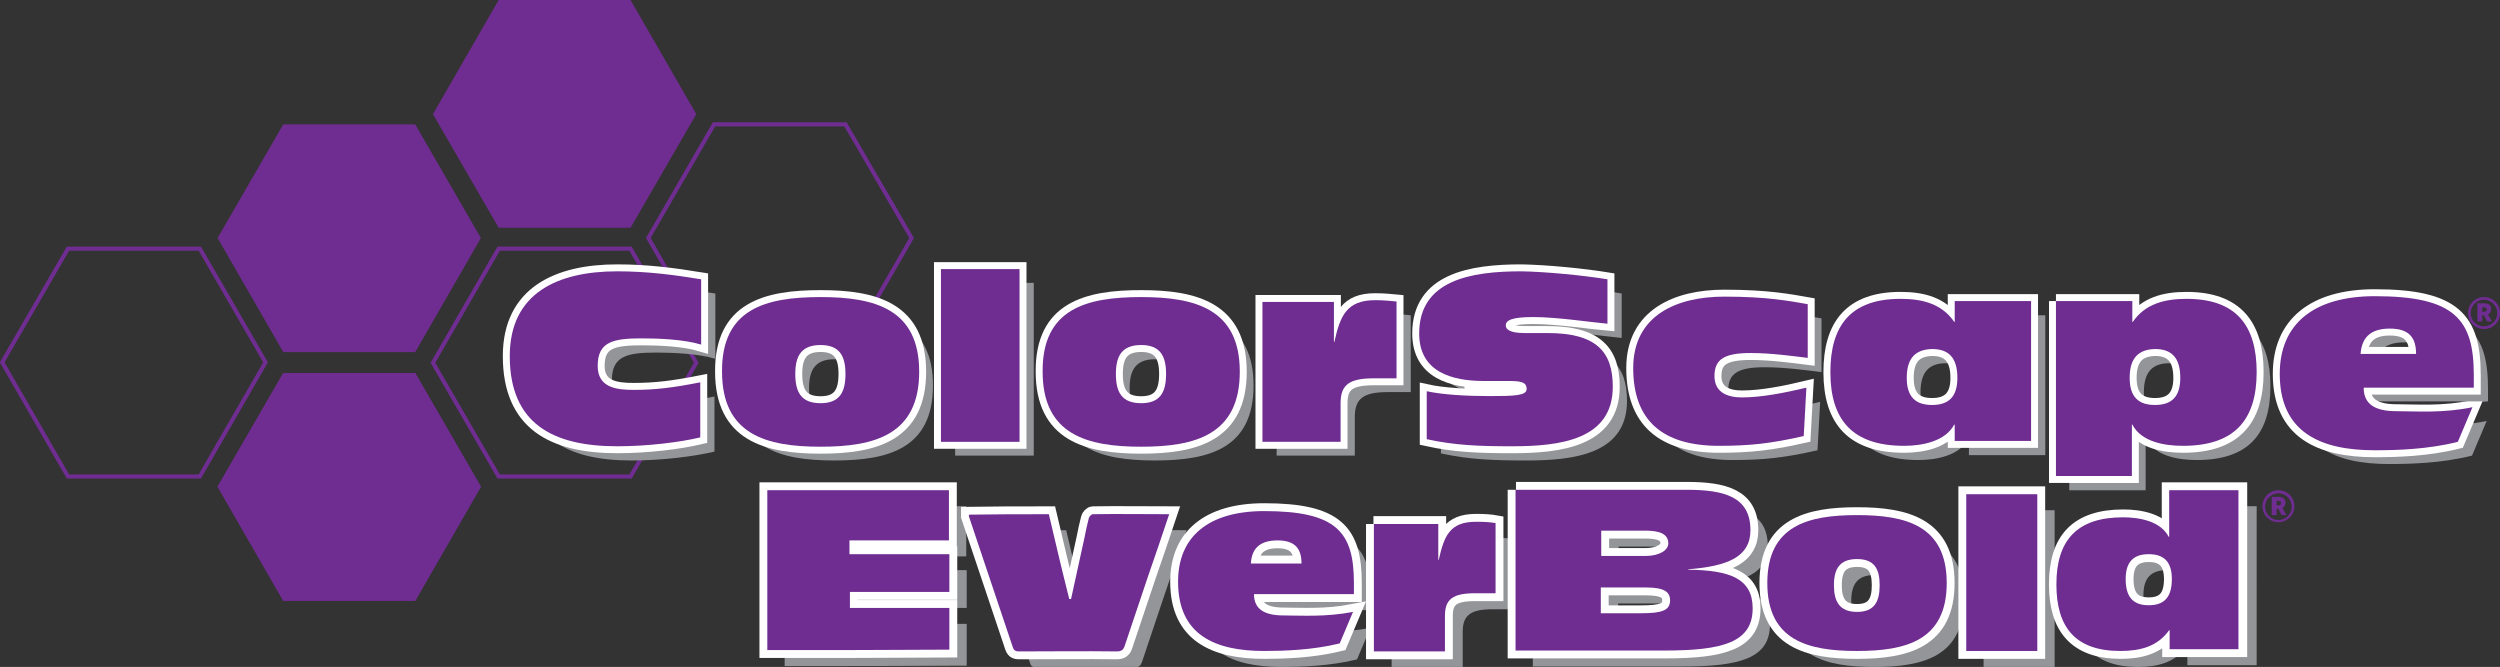 <?xml version="1.0" encoding="utf-8"?>
<!-- Generator: Adobe Illustrator 25.4.1, SVG Export Plug-In . SVG Version: 6.00 Build 0)  -->
<svg version="1.1" id="Layer_1" xmlns="http://www.w3.org/2000/svg" xmlns:xlink="http://www.w3.org/1999/xlink" x="0px" y="0px"
	 width="563px" height="150.2px" viewBox="0 0 563 150.2" style="enable-background:new 0 0 563 150.2;" xml:space="preserve">
<rect x="0" y="0" width="563" height="150.2" fill="#333333" stroke="none"/>
<style type="text/css">
	.st0{fill:none;stroke:#6F2C91;stroke-width:0.922;}
	.st1{fill:#6F2C91;}
	.st2{fill:#939598;}
	.st3{fill:none;stroke:#FFFFFF;stroke-width:3.129;}
	.st4{fill:#FFFFFF;}
	.st5{fill:none;stroke:#FFFFFF;stroke-width:3.544;}
</style>
<g>
	<g>
		<polyline class="st0" points="160.8,79.3 146,53.6 160.8,28 190.4,28 205.3,53.6 191.3,77.9 		"/>
		<polygon class="st1" points="63.8,28 93.5,28 108.3,53.6 93.5,79.3 63.8,79.3 49,53.6 		"/>
		<polygon class="st1" points="112.3,0 142,0 156.8,25.7 142,51.3 112.3,51.3 97.5,25.7 		"/>
		<polygon class="st0" points="112.3,56 142,56 156.8,81.7 142,107.3 112.3,107.3 97.5,81.7 		"/>
		<polygon class="st1" points="63.8,84 93.5,84 108.3,109.6 93.5,135.3 63.8,135.3 49,109.6 		"/>
		<polygon class="st1" points="63.8,84 93.5,84 108.3,109.6 93.5,135.3 63.8,135.3 49,109.6 		"/>
		<polygon class="st0" points="15.3,56 45,56 59.8,81.6 45,107.3 15.3,107.3 0.5,81.6 		"/>
	</g>
	<path class="st2" d="M547.3,82.8c0-3.8-1.7-5.7-5.9-5.7c-3.9,0-6.3,1.6-6.6,5.7H547.3z M535.5,90.4c0,3.9,2.8,5.3,7.4,5.3
		c4.4,0,10.4,0.5,17.1-0.9l-3.3,7.8c-6.7,1.7-13.8,1.9-18.7,1.9c-12.2,0-21.3-4-21.3-17.2c0-11.2,7.6-17.5,21.3-17.5
		c18,0,22.3,5.2,22.3,17.8v2.8H535.5"/>
	<path class="st2" d="M161.1,80.8c-4-1.2-9.7-1.4-13.4-1.4c-6.5,0-9.9,0.8-9.9,6.2c0,4.9,4.2,5.4,8.1,5.4c4.9,0,8.9-0.5,15-1.7v12.4
		c-4.6,1.1-11.9,2-18.7,2c-14.5,0-24.2-5.1-24.2-20.3c0-14.3,10.9-19.1,24.2-19.1c6.8,0,12.8,0.8,18.9,1.8V80.8z"/>
	<path class="st2" d="M187.9,94c4.3,0,5.6-2.5,5.6-6.6c0-4.1-1.4-6.5-5.6-6.5c-4.3,0-5.7,2.4-5.7,6.5C182.2,91.5,183.6,94,187.9,94z
		 M187.9,70c12.2,0,22.2,2.7,22.2,16.8c0,14.2-10,16.9-22.2,16.9c-12.2,0-22.2-2.7-22.2-16.9C165.7,72.7,175.7,70,187.9,70"/>
	<rect x="215.1" y="63.7" class="st2" width="17.7" height="38.9"/>
	<path class="st2" d="M260.1,94c4.3,0,5.6-2.5,5.6-6.6c0-4.1-1.4-6.5-5.6-6.5c-4.3,0-5.7,2.4-5.7,6.5C254.4,91.5,255.8,94,260.1,94z
		 M260.1,70c12.2,0,22.2,2.7,22.2,16.8c0,14.2-10,16.9-22.2,16.9c-12.2,0-22.2-2.7-22.2-16.9C237.9,72.7,247.9,70,260.1,70"/>
	<path class="st2" d="M287.5,71.1h16.1v9h0.1c1.3-5.8,2.7-9.4,9.2-9.4c2.2,0,3.6,0.2,4.8,0.3v17.3h-5.1c-5.5,0-7.5,1.4-7.5,5.6v8.7
		h-17.6V71.1z"/>
	<path class="st2" d="M365.2,66.1v10c-3.5-0.3-11.3-1.5-16.7-1.5c-4.8,0-6.2,0.7-6.2,1.9c0,0.8,0.8,1.7,4.2,1.7h5.2
		c11,0,14.7,4.2,14.7,12.1c0,12-12,13.4-22.7,13.4c-7.2,0-12.9-0.2-19.2-1.6V91.2c3.6,0.8,9.2,1.1,14,1.1c5.8,0,8.5-0.1,8.5-1.6
		c0-1.7-1.6-1.8-4.4-1.8h-5.2c-7.2,0-14.6-2-14.6-10.7c0-12,11.6-14,23-14C351.4,64.3,359.6,65.1,365.2,66.1z"/>
	<path class="st2" d="M410.2,83.8c-3.2-0.4-8.3-1.1-12.8-1.1c-6,0-8.2,1.4-8.2,5.2c0,3.8,3.1,4.8,6.2,4.8c4.5,0,9.9-1.1,14.5-2.2
		l-0.6,10.9c-7.5,1.7-12.2,2.2-19.1,2.2c-12.7,0-19.3-5.7-19.3-17.5c0-11.9,9.8-16.1,20.5-16.1c9.7,0,14.8,1,18.8,1.7V83.8z"/>
	<path class="st2" d="M432.5,88.3c0,4.3,2,6.1,5.7,6.1c3.7,0,5.7-1.8,5.7-6.1c0-4.6-2-6.5-5.7-6.5C434.5,81.8,432.5,83.7,432.5,88.3
		z M443.4,98.8h-0.1c-2,3.8-7.2,4.8-11.3,4.8c-11.5,0-16.6-5.7-16.6-16.6c0-10.5,4.6-16.5,15.8-16.5c4.9,0,9.3,1.1,12.1,5.2h0.1V71
		h17.2v31.5h-17.2V98.8"/>
	<path class="st2" d="M482.8,88.3c0,4.3,2,6.1,5.7,6.1c3.7,0,5.7-1.8,5.7-6.1c0-4.6-2-6.5-5.7-6.5C484.8,81.8,482.8,83.7,482.8,88.3
		z M466.1,71h17.2v4.7h0.1c2.8-4.1,7.2-5.2,12.1-5.2c11.2,0,15.8,6,15.8,16.5c0,10.9-5.1,16.6-16.6,16.6c-4.2,0-9.4-0.9-11.4-4.8
		h-0.1v11.6h-17.2V71"/>
	<path class="st1" d="M544.1,79.7c0-3.8-1.7-5.7-5.9-5.7c-3.9,0-6.3,1.6-6.6,5.7H544.1z M532.3,87.3c0,3.9,2.8,5.3,7.4,5.3
		c4.4,0,10.4,0.5,17.1-0.9l-3.3,7.8c-6.7,1.7-13.8,1.9-18.7,1.9c-12.2,0-21.4-4-21.4-17.2c0-11.2,7.6-17.5,21.4-17.5
		c18,0,22.3,5.2,22.3,17.8v2.8H532.3"/>
	<path class="st3" d="M544.1,79.7c0-3.8-1.7-5.7-5.9-5.7c-3.9,0-6.3,1.6-6.6,5.7H544.1z M532.3,87.3c0,3.9,2.8,5.3,7.4,5.3
		c4.4,0,10.4,0.5,17.1-0.9l-3.3,7.8c-6.7,1.7-13.8,1.9-18.7,1.9c-12.2,0-21.4-4-21.4-17.2c0-11.2,7.6-17.5,21.4-17.5
		c18,0,22.3,5.2,22.3,17.8v2.8H532.3"/>
	<path class="st1" d="M157.9,77.6c-4-1.2-9.7-1.4-13.4-1.4c-6.5,0-9.9,0.8-9.9,6.2c0,4.9,4.2,5.4,8.1,5.4c4.9,0,8.9-0.5,15-1.7v12.4
		c-4.6,1.1-11.9,2-18.7,2c-14.5,0-24.2-5.1-24.2-20.3c0-14.3,10.9-19.1,24.2-19.1c6.8,0,12.8,0.8,18.9,1.8V77.6z"/>
	<path class="st3" d="M157.9,77.6c-4-1.2-9.7-1.4-13.4-1.4c-6.5,0-9.9,0.8-9.9,6.2c0,4.9,4.2,5.4,8.1,5.4c4.9,0,8.9-0.5,15-1.7v12.4
		c-4.6,1.1-11.9,2-18.7,2c-14.5,0-24.2-5.1-24.2-20.3c0-14.3,10.9-19.1,24.2-19.1c6.8,0,12.8,0.8,18.9,1.8V77.6z"/>
	<path class="st1" d="M184.8,90.8c4.3,0,5.6-2.5,5.6-6.6c0-4.1-1.4-6.5-5.6-6.5c-4.3,0-5.7,2.4-5.7,6.5
		C179.1,88.3,180.4,90.8,184.8,90.8z M184.8,66.9c12.2,0,22.2,2.7,22.2,16.8c0,14.2-10,16.9-22.2,16.9c-12.2,0-22.2-2.7-22.2-16.9
		C162.5,69.5,172.5,66.9,184.8,66.9"/>
	<path class="st3" d="M184.8,90.8c4.3,0,5.6-2.5,5.6-6.6c0-4.1-1.4-6.5-5.6-6.5c-4.3,0-5.7,2.4-5.7,6.5
		C179.1,88.3,180.4,90.8,184.8,90.8z M184.8,66.9c12.2,0,22.2,2.7,22.2,16.8c0,14.2-10,16.9-22.2,16.9c-12.2,0-22.2-2.7-22.2-16.9
		C162.5,69.5,172.5,66.9,184.8,66.9"/>
	<rect x="211.9" y="60.6" class="st1" width="17.7" height="38.9"/>
	<rect x="211.9" y="60.6" class="st3" width="17.7" height="38.9"/>
	<path class="st1" d="M257,90.8c4.3,0,5.6-2.5,5.6-6.6c0-4.1-1.4-6.5-5.6-6.5c-4.3,0-5.7,2.4-5.7,6.5
		C251.3,88.3,252.6,90.8,257,90.8z M257,66.9c12.2,0,22.2,2.7,22.2,16.8c0,14.2-10,16.9-22.2,16.9c-12.2,0-22.2-2.7-22.2-16.9
		C234.7,69.5,244.7,66.9,257,66.9"/>
	<path class="st3" d="M257,90.8c4.3,0,5.6-2.5,5.6-6.6c0-4.1-1.4-6.5-5.6-6.5c-4.3,0-5.7,2.4-5.7,6.5
		C251.3,88.3,252.6,90.8,257,90.8z M257,66.9c12.2,0,22.2,2.7,22.2,16.8c0,14.2-10,16.9-22.2,16.9c-12.2,0-22.2-2.7-22.2-16.9
		C234.7,69.5,244.7,66.9,257,66.9"/>
	<path class="st1" d="M284.3,68h16.1v9h0.1c1.3-5.8,2.7-9.4,9.2-9.4c2.2,0,3.6,0.2,4.8,0.3v17.3h-5.1c-5.5,0-7.5,1.4-7.5,5.6v8.7
		h-17.6V68z"/>
	<path class="st3" d="M284.3,68h16.1v9h0.1c1.3-5.8,2.7-9.4,9.2-9.4c2.2,0,3.6,0.2,4.8,0.3v17.3h-5.1c-5.5,0-7.5,1.4-7.5,5.6v8.7
		h-17.6V68z"/>
	<path class="st1" d="M362,62.9v10c-3.5-0.3-11.3-1.5-16.7-1.5c-4.8,0-6.2,0.7-6.2,1.9c0,0.8,0.8,1.7,4.2,1.7h5.2
		c11,0,14.7,4.2,14.7,12.1c0,12-12,13.4-22.7,13.4c-7.2,0-12.9-0.2-19.2-1.6V88.1c3.6,0.8,9.2,1.1,14,1.1c5.8,0,8.5-0.1,8.5-1.6
		c0-1.7-1.6-1.8-4.4-1.8h-5.2c-7.2,0-14.6-2-14.6-10.7c0-12,11.6-14,23-14C348.2,61.2,356.5,62,362,62.9z"/>
	<path class="st3" d="M362,62.9v10c-3.5-0.3-11.3-1.5-16.7-1.5c-4.8,0-6.2,0.7-6.2,1.9c0,0.8,0.8,1.7,4.2,1.7h5.2
		c11,0,14.7,4.2,14.7,12.1c0,12-12,13.4-22.7,13.4c-7.2,0-12.9-0.2-19.2-1.6V88.1c3.6,0.8,9.2,1.1,14,1.1c5.8,0,8.5-0.1,8.5-1.6
		c0-1.7-1.6-1.8-4.4-1.8h-5.2c-7.2,0-14.6-2-14.6-10.7c0-12,11.6-14,23-14C348.2,61.2,356.5,62,362,62.9z"/>
	<path class="st1" d="M407.1,80.6c-3.2-0.4-8.3-1.1-12.8-1.1c-6,0-8.2,1.4-8.2,5.2c0,3.8,3.1,4.8,6.2,4.8c4.5,0,9.9-1.1,14.5-2.2
		l-0.6,10.9c-7.5,1.7-12.2,2.2-19.1,2.2c-12.7,0-19.3-5.7-19.3-17.5c0-11.9,9.8-16.1,20.5-16.1c9.7,0,14.8,1,18.8,1.7V80.6z"/>
	<path class="st3" d="M407.1,80.6c-3.2-0.4-8.3-1.1-12.8-1.1c-6,0-8.2,1.4-8.2,5.2c0,3.8,3.1,4.8,6.2,4.8c4.5,0,9.9-1.1,14.5-2.2
		l-0.6,10.9c-7.5,1.7-12.2,2.2-19.1,2.2c-12.7,0-19.3-5.7-19.3-17.5c0-11.9,9.8-16.1,20.5-16.1c9.7,0,14.8,1,18.8,1.7V80.6z"/>
	<path class="st1" d="M429.4,85.1c0,4.3,2,6.1,5.7,6.1c3.7,0,5.7-1.8,5.7-6.1c0-4.6-2-6.5-5.7-6.5C431.4,78.7,429.4,80.6,429.4,85.1
		z M440.2,95.6h-0.1c-2,3.8-7.2,4.8-11.3,4.8c-11.5,0-16.6-5.7-16.6-16.6c0-10.5,4.6-16.5,15.8-16.5c4.9,0,9.3,1.1,12.1,5.2h0.1
		v-4.7h17.2v31.5h-17.2V95.6"/>
	<path class="st3" d="M429.4,85.1c0,4.3,2,6.1,5.7,6.1c3.7,0,5.7-1.8,5.7-6.1c0-4.6-2-6.5-5.7-6.5C431.4,78.7,429.4,80.6,429.4,85.1
		z M440.2,95.6h-0.1c-2,3.8-7.2,4.8-11.3,4.8c-11.5,0-16.6-5.7-16.6-16.6c0-10.5,4.6-16.5,15.8-16.5c4.9,0,9.3,1.1,12.1,5.2h0.1
		v-4.7h17.2v31.5h-17.2V95.6"/>
	<path class="st1" d="M479.6,85.1c0,4.3,2,6.1,5.7,6.1c3.7,0,5.7-1.8,5.7-6.1c0-4.6-2-6.5-5.7-6.5C481.6,78.7,479.6,80.6,479.6,85.1
		z M463,67.8h17.2v4.7h0.1c2.8-4.1,7.2-5.2,12.1-5.2c11.2,0,15.8,6,15.8,16.5c0,10.9-5.1,16.6-16.6,16.6c-4.2,0-9.4-0.9-11.4-4.8
		h-0.1v11.6H463V67.8"/>
	<path class="st3" d="M479.6,85.1c0,4.3,2,6.1,5.7,6.1c3.7,0,5.7-1.8,5.7-6.1c0-4.6-2-6.5-5.7-6.5C481.6,78.7,479.6,80.6,479.6,85.1
		z M463,67.8h17.2v4.7h0.1c2.8-4.1,7.2-5.2,12.1-5.2c11.2,0,15.8,6,15.8,16.5c0,10.9-5.1,16.6-16.6,16.6c-4.2,0-9.4-0.9-11.4-4.8
		h-0.1v11.6H463V67.8"/>
	<path class="st1" d="M544.1,79.7c0-3.8-1.7-5.7-5.9-5.7c-3.9,0-6.3,1.6-6.6,5.7H544.1z M532.3,87.3c0,3.9,2.8,5.3,7.4,5.3
		c4.4,0,10.4,0.5,17.1-0.9l-3.3,7.8c-6.7,1.7-13.8,1.9-18.7,1.9c-12.2,0-21.4-4-21.4-17.2c0-11.2,7.6-17.5,21.4-17.5
		c18,0,22.3,5.2,22.3,17.8v2.8H532.3"/>
	<path class="st1" d="M157.9,77.6c-4-1.2-9.7-1.4-13.4-1.4c-6.5,0-9.9,0.8-9.9,6.2c0,4.9,4.2,5.4,8.1,5.4c4.9,0,8.9-0.5,15-1.7v12.4
		c-4.6,1.1-11.9,2-18.7,2c-14.5,0-24.2-5.1-24.2-20.3c0-14.3,10.9-19.1,24.2-19.1c6.8,0,12.8,0.8,18.9,1.8V77.6z"/>
	<path class="st1" d="M184.8,90.8c4.3,0,5.6-2.5,5.6-6.6c0-4.1-1.4-6.5-5.6-6.5c-4.3,0-5.7,2.4-5.7,6.5
		C179.1,88.3,180.4,90.8,184.8,90.8z M184.8,66.9c12.2,0,22.2,2.7,22.2,16.8c0,14.2-10,16.9-22.2,16.9c-12.2,0-22.2-2.7-22.2-16.9
		C162.5,69.5,172.5,66.9,184.8,66.9"/>
	<rect x="211.9" y="60.6" class="st1" width="17.7" height="38.9"/>
	<path class="st1" d="M257,90.8c4.3,0,5.6-2.5,5.6-6.6c0-4.1-1.4-6.5-5.6-6.5c-4.3,0-5.7,2.4-5.7,6.5
		C251.3,88.3,252.6,90.8,257,90.8z M257,66.9c12.2,0,22.2,2.7,22.2,16.8c0,14.2-10,16.9-22.2,16.9c-12.2,0-22.2-2.7-22.2-16.9
		C234.7,69.5,244.7,66.9,257,66.9"/>
	<path class="st1" d="M284.3,68h16.1v9h0.1c1.3-5.8,2.7-9.4,9.2-9.4c2.2,0,3.6,0.2,4.8,0.3v17.3h-5.1c-5.5,0-7.5,1.4-7.5,5.6v8.7
		h-17.6V68z"/>
	<path class="st1" d="M362,62.9v10c-3.5-0.3-11.3-1.5-16.7-1.5c-4.8,0-6.2,0.7-6.2,1.9c0,0.8,0.8,1.7,4.2,1.7h5.2
		c11,0,14.7,4.2,14.7,12.1c0,12-12,13.4-22.7,13.4c-7.2,0-12.9-0.2-19.2-1.6V88.1c3.6,0.8,9.2,1.1,14,1.1c5.8,0,8.5-0.1,8.5-1.6
		c0-1.7-1.6-1.8-4.4-1.8h-5.2c-7.2,0-14.6-2-14.6-10.7c0-12,11.6-14,23-14C348.2,61.2,356.5,62,362,62.9z"/>
	<path class="st1" d="M407.1,80.6c-3.2-0.4-8.3-1.1-12.8-1.1c-6,0-8.2,1.4-8.2,5.2c0,3.8,3.1,4.8,6.2,4.8c4.5,0,9.9-1.1,14.5-2.2
		l-0.6,10.9c-7.5,1.7-12.2,2.2-19.1,2.2c-12.7,0-19.3-5.7-19.3-17.5c0-11.9,9.8-16.1,20.5-16.1c9.7,0,14.8,1,18.8,1.7V80.6z"/>
	<path class="st1" d="M429.4,85.1c0,4.3,2,6.1,5.7,6.1c3.7,0,5.7-1.8,5.7-6.1c0-4.6-2-6.5-5.7-6.5C431.4,78.7,429.4,80.6,429.4,85.1
		z M440.2,95.6h-0.1c-2,3.8-7.2,4.8-11.3,4.8c-11.5,0-16.6-5.7-16.6-16.6c0-10.5,4.6-16.5,15.8-16.5c4.9,0,9.3,1.1,12.1,5.2h0.1
		v-4.7h17.2v31.5h-17.2V95.6"/>
	<path class="st1" d="M479.6,85.1c0,4.3,2,6.1,5.7,6.1c3.7,0,5.7-1.8,5.7-6.1c0-4.6-2-6.5-5.7-6.5C481.6,78.7,479.6,80.6,479.6,85.1
		z M463,67.8h17.2v4.7h0.1c2.8-4.1,7.2-5.2,12.1-5.2c11.2,0,15.8,6,15.8,16.5c0,10.9-5.1,16.6-16.6,16.6c-4.2,0-9.4-0.9-11.4-4.8
		h-0.1v11.6H463V67.8"/>
	<rect x="329.8" y="86.4" class="st4" width="11.6" height="2.4"/>
	<rect x="554.3" y="89.3" class="st2" width="5.5" height="1.1"/>
	<g>
		<g>
			<path class="st1" d="M560.1,72.4l-0.7-1.4H559v1.4h-1.1v-4.1h1.5c0.9,0,1.6,0.3,1.6,1.3c0,0.6-0.3,1-0.7,1.2l0.9,1.6H560.1z
				 M559,70.2h0.4c0.4,0,0.6-0.2,0.6-0.5c0-0.3-0.2-0.5-0.6-0.5H559V70.2z"/>
		</g>
		<g>
			<path class="st1" d="M559.4,74.1c-2,0-3.6-1.6-3.6-3.6s1.6-3.6,3.6-3.6c2,0,3.6,1.6,3.6,3.6S561.4,74.1,559.4,74.1z M559.4,67.5
				c-1.6,0-3,1.3-3,3c0,1.6,1.3,3,3,3c1.6,0,3-1.3,3-3C562.4,68.9,561,67.5,559.4,67.5z"/>
		</g>
	</g>
	<g>
		<g>
			<path class="st1" d="M513.8,116l-0.7-1.4h-0.4v1.4h-1.1v-4.1h1.5c0.9,0,1.6,0.3,1.6,1.3c0,0.6-0.3,1-0.7,1.2l0.9,1.6H513.8z
				 M512.7,113.8h0.4c0.4,0,0.6-0.2,0.6-0.5c0-0.3-0.2-0.5-0.6-0.5h-0.4V113.8z"/>
		</g>
		<g>
			<path class="st1" d="M513.1,117.6c-2,0-3.6-1.6-3.6-3.6s1.6-3.6,3.6-3.6c2,0,3.6,1.6,3.6,3.6S515.1,117.6,513.1,117.6z
				 M513.1,111.1c-1.6,0-3,1.3-3,3c0,1.6,1.3,3,3,3c1.6,0,3-1.3,3-3C516.1,112.4,514.7,111.1,513.1,111.1z"/>
		</g>
	</g>
	<g>
		<path class="st2" d="M364.4,141.7h9.1c4.6,0,6.5-0.6,6.5-2.9c0-1.9-1.3-2.9-5.4-2.9h-10.2V141.7z M364.4,128.8h10.1
			c3.1,0,5.1-1.3,5.1-2.8c0-2.1-1.8-2.9-5.2-2.9h-9.9V128.8 M345.3,113.9h38.4c8.4,0,14.4,1.5,14.4,9.1c0,6-5.1,8.1-14,8.8v0.1
			c9.4,0.1,14.5,2,14.5,8.7c0,7.7-6.8,9.5-19.9,9.5h-33.5V113.9"/>
		<path class="st2" d="M297.1,130.5c0-3.4-1.5-5.2-5.4-5.2c-3.5,0-5.8,1.4-6,5.2H297.1z M286.3,137.4c0,3.5,2.5,4.8,6.7,4.8
			c4,0,9.4,0.4,15.6-0.8l-3,7.1c-6.1,1.5-12.6,1.7-17,1.7c-11.1,0-19.4-3.6-19.4-15.6c0-10.2,6.9-15.9,19.4-15.9
			c16.3,0,20.2,4.7,20.2,16.2v2.5H286.3"/>
		<rect x="446.7" y="114.9" class="st2" width="16" height="35.3"/>
		<path class="st2" d="M422.1,141.4c3.9,0,5.1-2.3,5.1-6c0-3.7-1.2-5.9-5.1-5.9c-3.9,0-5.2,2.2-5.2,5.9
			C417,139.1,418.2,141.4,422.1,141.4z M422.1,119.6c11.1,0,20.2,2.4,20.2,15.3c0,12.9-9.1,15.3-20.2,15.3
			c-11.1,0-20.2-2.4-20.2-15.3C401.9,122,411,119.6,422.1,119.6"/>
		<path class="st2" d="M313.3,121.6h14.6v8.1h0.1c1.2-5.3,2.4-8.6,8.4-8.6c2,0,3.3,0.1,4.4,0.3v15.8h-4.6c-5,0-6.8,1.3-6.8,5.1v8
			h-16V121.6z"/>
		<path class="st2" d="M492.5,114v10.5h-0.1c-1.8-3.5-6.5-4.4-10.3-4.4c-10.5,0-15,5.2-15,15.1c0,9.5,4.2,15,14.4,15
			c4.4,0,8.4-1,11-4.7h0.1v4.3h15.6V114H492.5z M487.9,139.9c-3.4,0-5.2-1.7-5.2-5.9c0-3.9,1.8-5.6,5.2-5.6c3.4,0,5.2,1.7,5.2,5.6
			C493,138.2,491.2,139.9,487.9,139.9z"/>
		<path class="st2" d="M176.7,150c0-12.1,0-24,0-36c13.6,0,27.2,0,40.9,0c0,3.7,0,7.4,0,11.3c-7.5,0-14.9,0-22.4,0c0,1.1,0,2,0,3.1
			c7.5,0,14.9,0,22.5,0c0,2.9,0,5.6,0,8.5c-7.4,0-14.9,0-22.4,0c0,1.2,0,2.3,0,3.6c7.5,0,14.9,0,22.4,0c0,3.2,0,6.3,0,9.4
			C204.1,150,190.5,150,176.7,150z"/>
		<path class="st2" d="M240.1,119.4c1.5,6.4,3,12.8,4.6,19.1c0.1,0,0.2,0,0.4,0c1-4.6,2-9.1,3-13.7c0.3-1.5,0.6-3,1-4.5
			c0.1-0.4,0.6-0.9,0.9-0.9c5.7-0.1,11.3,0,17.2,0c-1.6,4.8-3.2,9.5-4.8,14.1c-1.7,5.2-3.5,10.3-5.2,15.5c-0.3,0.9-0.7,1.3-1.8,1.3
			c-7.3-0.1-14.6,0-21.8,0c-0.7,0-1.3,0-1.6-0.9c-3.3-9.8-6.6-19.7-9.9-29.5c0-0.1,0-0.2,0-0.4C228,119.4,234,119.4,240.1,119.4z"/>
	</g>
	<g>
		<path class="st5" d="M360.5,138.1h9.1c4.6,0,6.5-0.6,6.5-2.9c0-1.9-1.3-2.9-5.4-2.9h-10.2V138.1z M360.5,125.2h10.1
			c3.1,0,5.1-1.3,5.1-2.8c0-2.1-1.8-2.9-5.2-2.9h-9.9V125.2 M341.4,110.3h38.4c8.4,0,14.4,1.5,14.4,9.1c0,6-5.1,8.1-14,8.8v0.1
			c9.4,0.1,14.5,2,14.5,8.7c0,7.7-6.8,9.5-19.9,9.5h-33.5V110.3"/>
		<path class="st5" d="M293.1,126.9c0-3.4-1.5-5.2-5.4-5.2c-3.5,0-5.8,1.4-6,5.2H293.1z M282.4,133.8c0,3.5,2.5,4.8,6.7,4.8
			c4,0,9.4,0.4,15.6-0.8l-3,7.1c-6.1,1.5-12.6,1.7-17,1.7c-11.1,0-19.4-3.6-19.4-15.6c0-10.2,6.9-15.9,19.4-15.9
			c16.3,0,20.2,4.7,20.2,16.2v2.5H282.4"/>
		<rect x="442.8" y="111.3" class="st5" width="16" height="35.3"/>
		<path class="st5" d="M418.2,137.8c3.9,0,5.1-2.3,5.1-6c0-3.7-1.2-5.9-5.1-5.9c-3.9,0-5.2,2.2-5.2,5.9
			C413,135.5,414.3,137.8,418.2,137.8z M418.2,116c11.1,0,20.2,2.4,20.2,15.3c0,12.9-9.1,15.3-20.2,15.3c-11.1,0-20.2-2.4-20.2-15.3
			C398,118.4,407.1,116,418.2,116"/>
		<path class="st5" d="M309.3,118h14.6v8.1h0.1c1.2-5.3,2.4-8.6,8.4-8.6c2,0,3.3,0.1,4.4,0.3v15.8h-4.6c-5,0-6.8,1.3-6.8,5.1v8h-16
			V118z"/>
		<path class="st5" d="M488.6,110.4v10.5h-0.1c-1.8-3.5-6.5-4.4-10.3-4.4c-10.5,0-15,5.2-15,15.1c0,9.5,4.2,15,14.4,15
			c4.4,0,8.4-1,11-4.7h0.1v4.3h15.6v-35.8H488.6z M483.9,136.3c-3.4,0-5.2-1.7-5.2-5.9c0-3.9,1.8-5.6,5.2-5.6c3.4,0,5.2,1.7,5.2,5.6
			C489.1,134.6,487.3,136.3,483.9,136.3z"/>
		<path class="st5" d="M172.8,146.4c0-12.1,0-24,0-36c13.6,0,27.2,0,40.9,0c0,3.7,0,7.4,0,11.3c-7.5,0-14.9,0-22.4,0
			c0,1.1,0,2,0,3.1c7.5,0,14.9,0,22.5,0c0,2.9,0,5.6,0,8.5c-7.4,0-14.9,0-22.4,0c0,1.2,0,2.3,0,3.6c7.5,0,14.9,0,22.4,0
			c0,3.2,0,6.3,0,9.4C200.1,146.4,186.5,146.4,172.8,146.4z"/>
		<path class="st5" d="M236.2,115.8c1.5,6.4,3,12.8,4.6,19.1c0.1,0,0.2,0,0.4,0c1-4.6,2-9.1,3-13.7c0.3-1.5,0.6-3,1-4.5
			c0.1-0.4,0.6-0.9,0.9-0.9c5.7-0.1,11.3,0,17.2,0c-1.6,4.8-3.2,9.5-4.8,14.1c-1.7,5.2-3.5,10.3-5.2,15.5c-0.3,0.9-0.7,1.3-1.8,1.3
			c-7.3-0.1-14.6,0-21.8,0c-0.7,0-1.3,0-1.6-0.9c-3.3-9.8-6.6-19.7-9.9-29.5c0-0.1,0-0.2,0-0.4C224.1,115.8,230,115.8,236.2,115.8z"
			/>
	</g>
	<g>
		<path class="st1" d="M360.5,138.1h9.1c4.6,0,6.5-0.6,6.5-2.9c0-1.9-1.3-2.9-5.4-2.9h-10.2V138.1z M360.5,125.2h10.1
			c3.1,0,5.1-1.3,5.1-2.8c0-2.1-1.8-2.9-5.2-2.9h-9.9V125.2 M341.4,110.3h38.4c8.4,0,14.4,1.5,14.4,9.1c0,6-5.1,8.1-14,8.8v0.1
			c9.4,0.1,14.5,2,14.5,8.7c0,7.7-6.8,9.5-19.9,9.5h-33.5V110.3"/>
		<path class="st1" d="M293.1,126.9c0-3.4-1.5-5.2-5.4-5.2c-3.5,0-5.8,1.4-6,5.2H293.1z M282.4,133.8c0,3.5,2.5,4.8,6.7,4.8
			c4,0,9.4,0.4,15.6-0.8l-3,7.1c-6.1,1.5-12.6,1.7-17,1.7c-11.1,0-19.4-3.6-19.4-15.6c0-10.2,6.9-15.9,19.4-15.9
			c16.3,0,20.2,4.7,20.2,16.2v2.5H282.4"/>
		<rect x="442.8" y="111.3" class="st1" width="16" height="35.3"/>
		<path class="st1" d="M418.2,137.8c3.9,0,5.1-2.3,5.1-6c0-3.7-1.2-5.9-5.1-5.9c-3.9,0-5.2,2.2-5.2,5.9
			C413,135.5,414.3,137.8,418.2,137.8z M418.2,116c11.1,0,20.2,2.4,20.2,15.3c0,12.9-9.1,15.3-20.2,15.3c-11.1,0-20.2-2.4-20.2-15.3
			C398,118.4,407.1,116,418.2,116"/>
		<path class="st1" d="M309.3,118h14.6v8.1h0.1c1.2-5.3,2.4-8.6,8.4-8.6c2,0,3.3,0.1,4.4,0.3v15.8h-4.6c-5,0-6.8,1.3-6.8,5.1v8h-16
			V118z"/>
		<path class="st1" d="M489.1,130.4c0-3.9-1.8-5.6-5.2-5.6c-3.4,0-5.2,1.7-5.2,5.6c0,4.2,1.8,5.9,5.2,5.9
			C487.3,136.3,489.1,134.6,489.1,130.4z M504.2,146.2h-15.6v-4.3h-0.1c-2.6,3.7-6.5,4.7-11,4.7c-10.2,0-14.4-5.4-14.4-15
			c0-9.9,4.6-15.1,15-15.1c3.8,0,8.5,0.9,10.3,4.4h0.1v-10.5h15.6V146.2"/>
		<path class="st1" d="M172.8,146.4c0-12.1,0-24,0-36c13.6,0,27.2,0,40.9,0c0,3.7,0,7.4,0,11.3c-7.5,0-14.9,0-22.4,0
			c0,1.1,0,2,0,3.1c7.5,0,14.9,0,22.5,0c0,2.9,0,5.6,0,8.5c-7.4,0-14.9,0-22.4,0c0,1.2,0,2.3,0,3.6c7.5,0,14.9,0,22.4,0
			c0,3.2,0,6.3,0,9.4C200.1,146.4,186.5,146.4,172.8,146.4z"/>
		<path class="st1" d="M236.2,115.8c1.5,6.4,3,12.8,4.6,19.1c0.1,0,0.2,0,0.4,0c1-4.6,2-9.1,3-13.7c0.3-1.5,0.6-3,1-4.5
			c0.1-0.4,0.6-0.9,0.9-0.9c5.7-0.1,11.3,0,17.2,0c-1.6,4.8-3.2,9.5-4.8,14.1c-1.7,5.2-3.5,10.3-5.2,15.5c-0.3,0.9-0.7,1.3-1.8,1.3
			c-7.3-0.1-14.6,0-21.8,0c-0.7,0-1.3,0-1.6-0.9c-3.3-9.8-6.6-19.7-9.9-29.5c0-0.1,0-0.2,0-0.4C224.1,115.8,230,115.8,236.2,115.8z"
			/>
	</g>
</g>
</svg>
